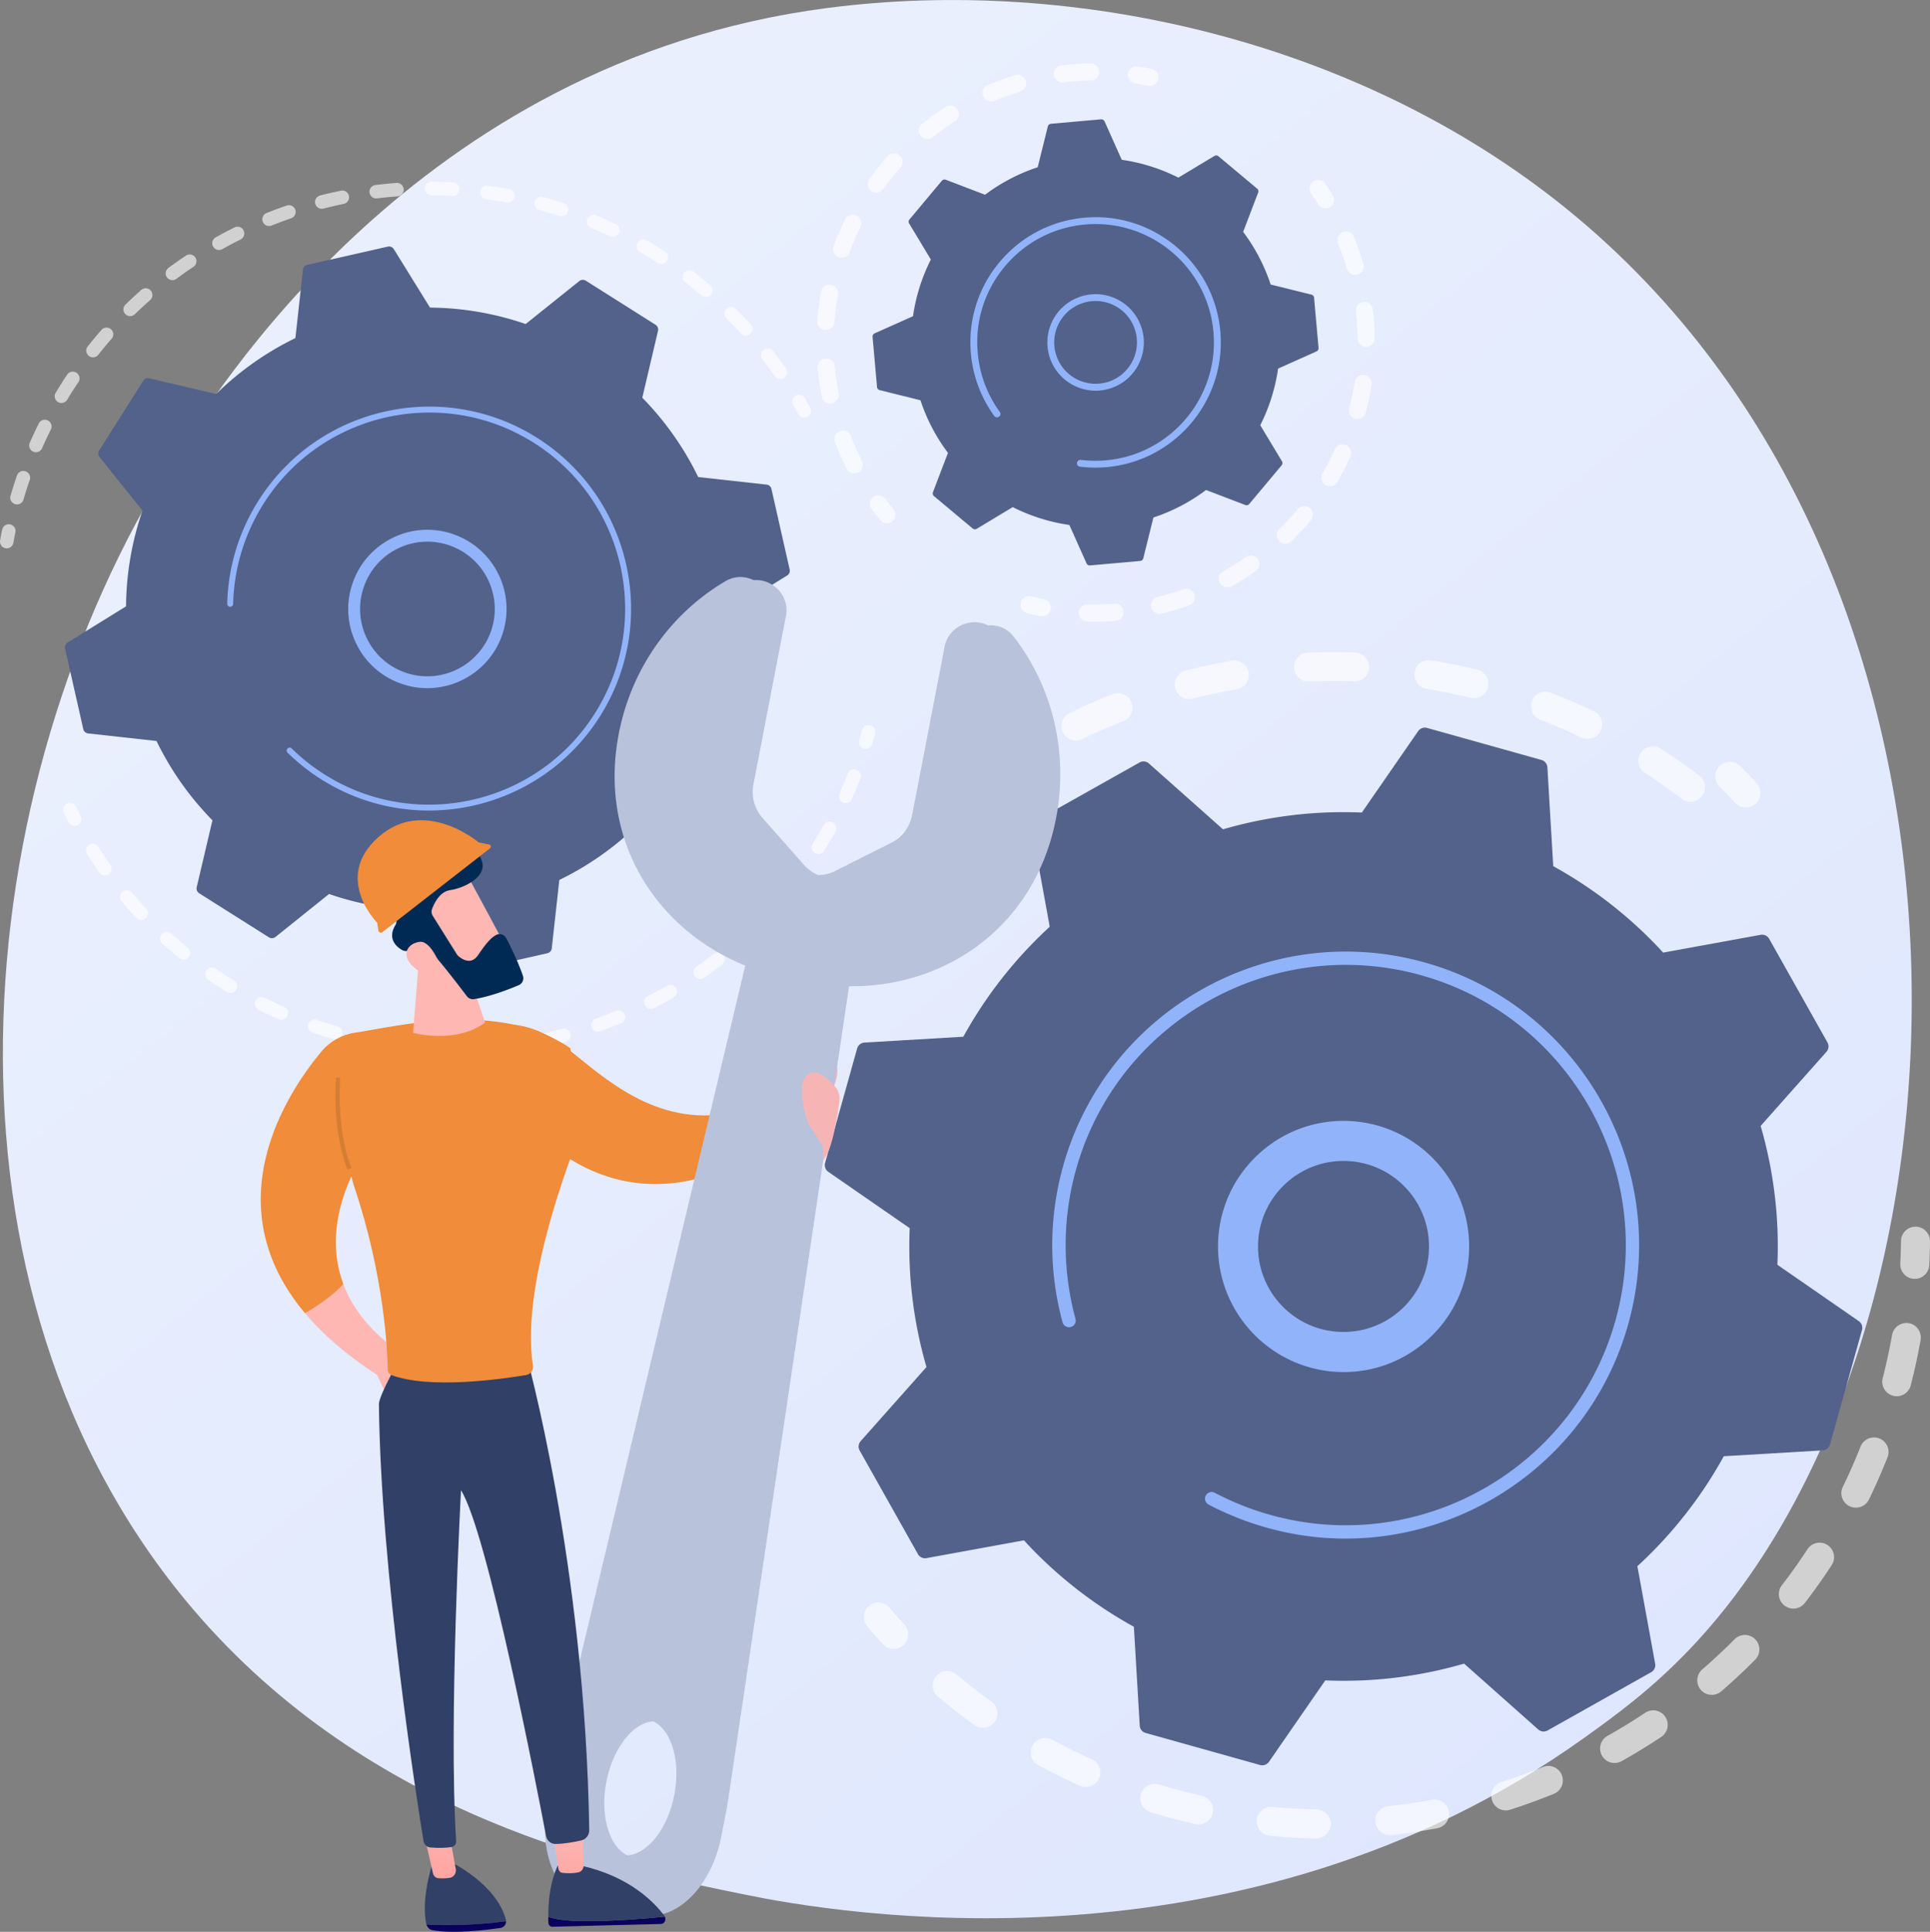 <svg xmlns="http://www.w3.org/2000/svg" xmlns:xlink="http://www.w3.org/1999/xlink" id="Illustration" viewBox="0 0 375.49 375.76">
  <rect x="0" y="0" width="375.49" height="375.76" fill="#808080" stroke="none"/>
  <defs>
    <linearGradient id="linear-gradient" x1="420.23" x2="88.23" y1="483.24" y2="70.91" gradientUnits="userSpaceOnUse">
      <stop offset="0" stop-color="#dae3fe"/>
      <stop offset="1" stop-color="#e9effd"/>
    </linearGradient>
    <linearGradient id="linear-gradient-2" x1="-961.21" x2="-1030.37" y1="196.38" y2="284.87" gradientTransform="rotate(-1.08 -1256.377 -60227.436)" gradientUnits="userSpaceOnUse">
      <stop offset="0" stop-color="#febbba"/>
      <stop offset="1" stop-color="#ff928e"/>
    </linearGradient>
    <linearGradient id="linear-gradient-3" x1="-283.64" x2="-282.51" y1="365.36" y2="299.31" gradientTransform="rotate(-1.08 -871.496 -19497.36)" gradientUnits="userSpaceOnUse">
      <stop offset="0" stop-color="#09005d"/>
      <stop offset="1" stop-color="#1a0f91"/>
    </linearGradient>
    <linearGradient xlink:href="#linear-gradient-2" id="linear-gradient-4" x1="-287.65" x2="-290.66" y1="364.9" y2="391.17" gradientTransform="rotate(-1.08 -871.496 -19497.36)"/>
    <linearGradient xlink:href="#linear-gradient-3" id="linear-gradient-5" x1="-256.28" x2="-255.15" y1="365.82" y2="299.77"/>
    <linearGradient xlink:href="#linear-gradient-2" id="linear-gradient-6" x1="-263.14" x2="-266.15" y1="367.71" y2="393.98" gradientTransform="rotate(-1.08 -871.496 -19497.36)"/>
    <style>
      .cls-2{fill:#b9c2db}.cls-5{fill:#fff}.cls-6{fill:#52628a}.cls-9{fill:#f08c3a}.cls-12{fill:#feb7b3}.cls-14{fill:#91b3fa}.cls-15{opacity:.64}.cls-17{fill:#314066}
    </style>
  </defs>
  <path fill="url(#linear-gradient)" d="M328.89 320.63c-7.63 8.03-14.84 13.21-20.54 17.3-67.01 48.08-146.31 34.07-163.16 30.64-24.89-5.05-72.99-14.82-107.77-55.72C-15.2 250.97-7 153.49 33.81 89.14c7.47-11.77 46.9-77.1 127.05-87.57 48.5-6.34 105.05 6.45 145.99 40.75 85.95 72.01 79.83 217.48 22.04 278.31Z"/>
  <path d="m190.02 102.86 7.01-4.22c3.41 1.72 7.12 2.91 11.02 3.47l3.34 7.47c.12.26.39.42.67.4l9.78-.87c.29-.03.52-.23.59-.51l1.97-7.94c3.74-1.23 7.18-3.05 10.24-5.35l7.65 2.92c.27.1.57.02.76-.2l6.3-7.53c.18-.22.21-.53.06-.78l-4.22-7.01c1.72-3.41 2.91-7.12 3.47-11.02l7.47-3.34a.69.69 0 0 0 .4-.67l-.87-9.78a.671.671 0 0 0-.51-.59l-7.94-1.97a35.456 35.456 0 0 0-5.35-10.24l2.92-7.65c.1-.27.02-.57-.2-.76l-7.53-6.3a.678.678 0 0 0-.78-.06l-7.01 4.22a35.725 35.725 0 0 0-11.02-3.47l-3.34-7.47a.69.69 0 0 0-.67-.4l-9.78.87c-.29.03-.52.23-.59.51l-1.97 7.94a35.456 35.456 0 0 0-10.24 5.35L184 34.96a.686.686 0 0 0-.76.2l-6.3 7.53c-.18.22-.21.53-.06.78l4.22 7.01a35.725 35.725 0 0 0-3.47 11.02l-7.47 3.34a.69.69 0 0 0-.4.67l.87 9.78c.03.29.23.52.51.59l7.94 1.97c1.23 3.74 3.05 7.18 5.35 10.24l-2.92 7.65c-.1.27-.02.57.2.76l7.53 6.3c.22.18.53.21.78.06Z" class="cls-6"/>
  <path d="M210.69 75.66a9.391 9.391 0 0 1-6.4-5.96c-1.7-4.89.88-10.25 5.77-11.95a9.3 9.3 0 0 1 7.17.41 9.285 9.285 0 0 1 4.78 5.36 9.3 9.3 0 0 1-.41 7.17 9.285 9.285 0 0 1-5.36 4.78c-1.86.65-3.78.68-5.55.19Zm4.57-16.83c-1.56-.43-3.2-.37-4.76.17-4.19 1.46-6.41 6.06-4.95 10.25s6.06 6.41 10.25 4.95 6.41-6.06 4.95-10.25a8.01 8.01 0 0 0-4.1-4.6c-.45-.22-.92-.39-1.39-.52Zm.76 16.01Z" class="cls-14"/>
  <g class="cls-15">
    <path d="M172.12 101.73c-.32-.09-.62-.27-.85-.55a57.81 57.81 0 0 1-1.7-2.17c-.55-.74-.4-1.79.34-2.33.74-.55 1.79-.4 2.33.34.51.69 1.05 1.37 1.59 2.03.59.71.49 1.76-.22 2.35-.44.36-1 .46-1.5.32ZM165.78 92.04c-.44-.12-.83-.42-1.05-.86-.85-1.68-1.62-3.42-2.29-5.18-.33-.86.1-1.83.96-2.15.86-.33 1.83.1 2.15.96.63 1.65 1.36 3.29 2.15 4.86.42.82.09 1.83-.74 2.24-.38.19-.81.23-1.19.12Zm-4.69-13.59a1.67 1.67 0 0 1-1.2-1.28c-.37-1.85-.64-3.74-.82-5.61-.08-.92.59-1.73 1.51-1.82.92-.08 1.73.59 1.82 1.51.16 1.76.42 3.53.77 5.26.18.9-.41 1.78-1.31 1.96-.26.05-.52.04-.77-.03Zm-.86-14.35c-.76-.21-1.29-.93-1.22-1.74.15-1.87.4-3.76.74-5.62.17-.91 1.04-1.5 1.95-1.34.9.17 1.5 1.04 1.34 1.95-.32 1.74-.56 3.51-.69 5.27a1.66 1.66 0 0 1-1.79 1.53c-.11 0-.21-.03-.31-.05Zm3.08-14.03s-.09-.03-.14-.04a1.671 1.671 0 0 1-.99-2.14c.65-1.77 1.4-3.52 2.23-5.21.41-.83 1.41-1.17 2.23-.76.83.41 1.17 1.41.76 2.23-.78 1.58-1.48 3.23-2.09 4.89a1.66 1.66 0 0 1-2 1.03Zm6.75-12.69c-.19-.05-.37-.14-.54-.26-.75-.54-.92-1.58-.38-2.33 1.1-1.53 2.3-3.01 3.55-4.41.61-.69 1.67-.75 2.36-.13.69.61.75 1.67.13 2.36-1.18 1.32-2.3 2.71-3.33 4.14-.42.58-1.14.81-1.79.63Zm9.93-10.4c-.33-.09-.64-.28-.87-.57-.57-.72-.45-1.77.27-2.34 1.47-1.17 3.03-2.27 4.61-3.28.78-.49 1.81-.26 2.3.51.49.78.26 1.81-.51 2.3-1.49.95-2.95 1.98-4.33 3.08-.43.34-.98.44-1.48.3Zm12.37-7.3c-.48-.13-.89-.47-1.1-.97-.36-.85.05-1.83.9-2.18a55.377 55.377 0 0 1 5.33-1.91 1.667 1.667 0 0 1 .97 3.19c-.69.21-1.4.44-2.08.68-.99.34-1.97.72-2.92 1.12-.36.15-.74.17-1.08.07Zm13.89-3.7c-.63-.17-1.13-.71-1.22-1.4-.11-.91.54-1.75 1.45-1.86 1.87-.23 3.77-.37 5.65-.4.92-.02 1.68.72 1.7 1.64.02.92-.72 1.68-1.64 1.7-1.76.03-3.55.16-5.3.38-.22.03-.44.01-.65-.05ZM220.65 16.18a1.669 1.669 0 0 1 .69-3.26c.9.14 1.81.3 2.71.49.9.19 1.48 1.07 1.3 1.97a1.68 1.68 0 0 1-1.97 1.3c-.85-.17-1.7-.33-2.54-.46-.06 0-.13-.02-.19-.04Z" class="cls-5"/>
  </g>
  <g class="cls-15">
    <path d="M257.45 40.49c-.39-.11-.75-.36-.98-.73-.45-.73-.92-1.45-1.41-2.16-.52-.76-.33-1.8.42-2.32.76-.52 1.8-.34 2.32.42.52.76 1.03 1.53 1.51 2.3.48.78.24 1.81-.54 2.3-.41.25-.89.31-1.32.19ZM211.11 120.83a1.67 1.67 0 0 1 .49-3.28c1.74.05 3.49.02 5.23-.11a1.669 1.669 0 1 1 .25 3.33c-1.85.14-3.72.17-5.57.12-.13 0-.27-.02-.39-.06Zm14.07-1.48c-.57-.15-1.03-.6-1.18-1.21-.22-.9.33-1.8 1.22-2.02 1.58-.39 3.17-.86 4.71-1.4l.3-.1c.87-.31 1.82.14 2.13 1.01.31.87-.14 1.82-1.01 2.13l-.32.11c-1.65.57-3.33 1.07-5.02 1.49-.29.07-.57.06-.84-.01Zm13.17-5.16c-.42-.11-.79-.39-1.02-.8-.45-.81-.16-1.82.65-2.27 1.52-.84 3.01-1.78 4.43-2.77.76-.53 1.8-.35 2.32.41.53.76.34 1.8-.41 2.32-1.52 1.06-3.1 2.05-4.72 2.95-.4.22-.85.26-1.25.15Zm11.31-8.48c-.27-.07-.53-.22-.75-.44-.65-.66-.64-1.71.02-2.36 1.24-1.22 2.42-2.52 3.53-3.86.59-.71 1.64-.81 2.35-.23.71.59.81 1.64.23 2.35a54.176 54.176 0 0 1-3.76 4.11c-.44.43-1.06.57-1.61.42Zm8.64-11.19c-.13-.04-.27-.09-.39-.16-.8-.46-1.07-1.48-.61-2.28.87-1.5 1.67-3.07 2.38-4.66.38-.84 1.37-1.22 2.21-.84.84.38 1.22 1.36.84 2.21-.76 1.69-1.61 3.36-2.53 4.96-.39.67-1.17.97-1.89.78Zm5.36-13.09a1.66 1.66 0 0 1-1.17-2.03c.44-1.68.79-3.4 1.06-5.12a1.67 1.67 0 0 1 3.3.5c-.28 1.83-.66 3.67-1.13 5.46-.23.89-1.14 1.43-2.04 1.19h-.02Zm1.69-14.04c-.7-.19-1.22-.82-1.23-1.58a53.61 53.61 0 0 0-.35-5.22c-.11-.91.54-1.75 1.46-1.86.92-.11 1.75.54 1.86 1.46.22 1.84.35 3.71.38 5.56.01.92-.72 1.68-1.64 1.7-.16 0-.32-.02-.47-.06Zm-2.14-13.98c-.54-.15-.99-.56-1.16-1.14-.24-.81-.5-1.64-.79-2.45-.29-.83-.61-1.67-.94-2.49-.35-.85.06-1.83.92-2.18.85-.35 1.83.06 2.18.92.36.87.69 1.77 1 2.66.3.86.58 1.74.84 2.6.26.88-.25 1.81-1.13 2.07-.31.09-.62.09-.91 0ZM199.77 119.23c-.88-.24-1.4-1.14-1.18-2.02a1.67 1.67 0 0 1 2.03-1.2c.83.21 1.68.4 2.52.57a1.673 1.673 0 0 1-.66 3.28c-.9-.18-1.8-.39-2.69-.61h-.03Z" class="cls-5"/>
  </g>
  <path d="M210.02 90.76a.67.67 0 0 1-.49-.73c0-.03.01-.06.02-.09a.67.67 0 0 1 .73-.49c1.61.2 3.26.23 4.9.08 11.71-1.04 20.61-10.72 20.98-22.18.03-.92 0-1.84-.08-2.78-1.12-12.64-12.32-22.02-24.96-20.9-6.12.54-11.67 3.44-15.62 8.15-2.16 2.58-3.7 5.54-4.57 8.7-.71 2.6-.96 5.34-.71 8.11.37 4.16 1.85 8.13 4.29 11.49.12.17.16.38.1.57-.04.14-.12.27-.25.36a.66.66 0 0 1-.93-.15 24.349 24.349 0 0 1-4.54-12.15c-.26-2.93 0-5.83.76-8.58.91-3.34 2.54-6.47 4.83-9.2 4.18-4.99 10.05-8.05 16.53-8.63 13.38-1.19 25.22 8.73 26.41 22.11.26 2.96-.02 5.84-.76 8.54-2.61 9.55-10.93 16.94-21.35 17.87-1.59.14-3.19.13-4.77-.04a.59.59 0 0 1-.14-.02l-.27-.03c-.03 0-.06-.01-.09-.02Z" class="cls-14"/>
  <g class="cls-15">
    <path d="M.43 106.31c-.32-.29-.49-.74-.41-1.2.12-.7.26-1.4.4-2.09.15-.71.84-1.17 1.55-1.02.71.14 1.17.84 1.02 1.55-.14.67-.27 1.35-.39 2.03a1.313 1.313 0 0 1-2.17.74ZM2.43 97.77c-.36-.33-.52-.84-.38-1.34.39-1.33.81-2.67 1.27-3.98a1.313 1.313 0 0 1 2.48.86 86.52 86.52 0 0 0-1.23 3.86c-.2.7-.93 1.1-1.62.89-.2-.06-.37-.16-.52-.29Zm3.68-10.15c-.4-.37-.55-.97-.32-1.5.56-1.27 1.15-2.54 1.77-3.78a1.313 1.313 0 0 1 2.35 1.17c-.6 1.2-1.18 2.44-1.72 3.67-.29.66-1.06.97-1.73.67-.13-.06-.25-.14-.36-.23Zm4.96-9.58c-.45-.41-.57-1.1-.24-1.64.72-1.19 1.47-2.38 2.24-3.53.4-.6 1.22-.76 1.82-.36.6.4.76 1.22.36 1.82a70.62 70.62 0 0 0-2.17 3.42c-.37.62-1.18.82-1.8.45-.08-.05-.15-.1-.21-.15Zm6.14-8.88c-.51-.46-.58-1.24-.14-1.78.86-1.09 1.76-2.17 2.67-3.21.48-.54 1.31-.6 1.85-.12.55.48.6 1.3.12 1.85-.89 1.01-1.76 2.06-2.59 3.11-.45.57-1.27.66-1.84.21-.02-.02-.05-.04-.07-.06Zm7.23-8.01-.06-.06c-.5-.52-.49-1.35.03-1.85.99-.97 2.03-1.92 3.07-2.84.54-.48 1.37-.43 1.85.12.48.54.42 1.37-.12 1.85-1.01.89-2.02 1.82-2.98 2.75-.5.49-1.29.49-1.79.03Zm8.22-7a1.309 1.309 0 0 1 .1-2.02c1.11-.83 2.26-1.64 3.42-2.42.6-.4 1.41-.24 1.82.36.4.6.24 1.42-.36 1.82-1.12.75-2.23 1.54-3.31 2.34-.51.38-1.21.33-1.66-.08Zm9.06-5.87a1.31 1.31 0 0 1 .24-2.11c1.21-.68 2.45-1.33 3.7-1.95a1.313 1.313 0 0 1 1.17 2.35c-1.21.6-2.41 1.24-3.58 1.89-.5.28-1.12.2-1.52-.17Zm9.74-4.66a1.25 1.25 0 0 1-.33-.48c-.27-.67.06-1.44.73-1.7 1.29-.52 2.6-1.01 3.92-1.46.68-.24 1.43.13 1.67.81s-.13 1.43-.81 1.67c-1.27.44-2.55.91-3.8 1.41-.48.19-1.01.08-1.37-.25Zm10.26-3.35c-.18-.17-.32-.39-.39-.64-.18-.7.24-1.42.94-1.6 1.34-.35 2.71-.66 4.07-.94.71-.15 1.4.31 1.55 1.02s-.31 1.4-1.02 1.55c-1.32.27-2.64.58-3.94.91-.44.11-.89-.01-1.21-.3Zm10.6-2.01a1.307 1.307 0 0 1 .72-2.27c1.37-.17 2.77-.31 4.16-.41a1.31 1.31 0 0 1 .19 2.61c-1.34.1-2.69.23-4.03.4-.39.05-.77-.08-1.04-.33Zm10.77-.63c-.27-.24-.43-.59-.43-.98 0-.72.6-1.31 1.32-1.3 1.38 0 2.79.05 4.17.13.72.04 1.28.66 1.24 1.38-.04.72-.66 1.28-1.38 1.24-1.34-.07-2.7-.12-4.04-.12-.34 0-.64-.13-.87-.34Zm10.76.76a1.31 1.31 0 0 1 1.06-2.27c1.37.19 2.76.41 4.12.67.71.13 1.18.82 1.05 1.53-.13.71-.82 1.18-1.53 1.05-1.32-.25-2.66-.47-3.99-.65-.27-.04-.51-.16-.7-.33Zm10.56 2.16c-.35-.32-.52-.82-.38-1.32.19-.7.91-1.11 1.61-.92 1.34.37 2.68.77 4 1.2.69.22 1.06.97.84 1.65-.23.69-.97 1.06-1.65.84a75.11 75.11 0 0 0-3.88-1.16c-.21-.06-.39-.16-.54-.29Zm10.2 3.51a1.312 1.312 0 0 1 1.39-2.18c1.28.54 2.56 1.11 3.81 1.71.65.31.93 1.09.62 1.75-.31.65-1.09.93-1.75.62-1.21-.58-2.45-1.14-3.69-1.66a1.36 1.36 0 0 1-.38-.24Zm36.33 29.33c-.07-.07-.14-.14-.2-.22-.77-1.11-1.57-2.21-2.39-3.27-.44-.57-.34-1.4.24-1.84.57-.44 1.4-.34 1.84.24.84 1.1 1.68 2.23 2.47 3.37.41.59.27 1.41-.33 1.82-.51.36-1.19.3-1.63-.11Zm-26.66-24.53c-.45-.41-.57-1.08-.25-1.63.36-.63 1.16-.84 1.79-.48l.46.27c1.04.61 2.08 1.26 3.1 1.91a1.308 1.308 0 1 1-1.42 2.2c-.99-.64-2-1.26-3.01-1.86l-.44-.26c-.08-.05-.16-.1-.23-.17Zm19.94 16.08-.09-.09c-.9-.99-1.85-1.98-2.8-2.93-.51-.51-.51-1.34 0-1.85s1.34-.51 1.85 0c.98.98 1.95 2 2.89 3.02.49.54.45 1.36-.09 1.85-.5.46-1.27.45-1.76 0Zm-10.97-10.08c-.5-.45-.57-1.22-.16-1.77.44-.57 1.26-.68 1.84-.24a80.9 80.9 0 0 1 3.25 2.62c.55.47.62 1.3.15 1.85s-1.3.62-1.85.15c-1.03-.87-2.09-1.72-3.15-2.54-.03-.02-.06-.05-.09-.07ZM155.58 80.89c-.1-.1-.2-.21-.27-.34-.33-.6-.67-1.2-1.01-1.8-.36-.63-.15-1.43.48-1.79.63-.36 1.43-.15 1.79.48.36.61.71 1.23 1.05 1.85.35.64.12 1.43-.52 1.78-.5.28-1.11.19-1.51-.18Z" class="cls-5"/>
  </g>
  <g class="cls-15">
    <path d="M167.53 145.34c-.36-.33-.52-.84-.38-1.34.2-.66.38-1.32.56-1.99.19-.7.91-1.11 1.61-.93.7.19 1.11.91.93 1.61-.18.68-.38 1.37-.58 2.05-.21.69-.93 1.09-1.63.89-.2-.06-.37-.16-.51-.29ZM31.56 183.52a1.32 1.32 0 0 1-.09-1.85c.49-.54 1.31-.58 1.85-.09 1.03.94 2.11 1.86 3.19 2.74.56.45.64 1.28.19 1.84-.46.56-1.28.64-1.84.19-1.12-.91-2.23-1.87-3.3-2.83Zm-4.96-4.88-.08-.08c-.98-1.05-1.95-2.15-2.88-3.25-.47-.55-.39-1.38.16-1.85.55-.47 1.38-.39 1.85.16.9 1.07 1.84 2.13 2.79 3.15a1.31 1.31 0 0 1-1.84 1.86Zm13.76 11.83c-.48-.43-.57-1.16-.2-1.71.41-.6 1.23-.75 1.82-.34 1.15.79 2.34 1.56 3.53 2.29.62.38.81 1.19.43 1.8-.38.62-1.19.81-1.8.43a73.19 73.19 0 0 1-3.64-2.37.755.755 0 0 1-.14-.11Zm-20.84-20.54c-.07-.06-.13-.13-.19-.21-.83-1.18-1.64-2.39-2.42-3.61a1.313 1.313 0 0 1 2.22-1.4c.75 1.18 1.54 2.36 2.34 3.5a1.31 1.31 0 0 1-1.95 1.73Zm30.5 26.26c-.43-.39-.56-1.02-.29-1.56.33-.65 1.12-.9 1.76-.58 1.25.63 2.53 1.24 3.8 1.8.66.29.96 1.07.67 1.73-.29.66-1.07.96-1.73.67-1.32-.58-2.64-1.21-3.92-1.86a.999.999 0 0 1-.29-.2Zm10.33 4.38c-.38-.34-.53-.89-.36-1.4.24-.68.98-1.05 1.67-.81 1.32.46 2.67.89 4.01 1.28.7.2 1.1.93.89 1.62-.2.7-.93 1.1-1.62.89-1.39-.4-2.78-.84-4.14-1.32-.17-.06-.33-.15-.45-.27Zm10.83 2.95c-.33-.3-.5-.76-.4-1.23.14-.71.83-1.17 1.54-1.03 1.37.27 2.76.52 4.14.72.72.11 1.21.77 1.11 1.49-.11.72-.77 1.21-1.49 1.11-1.42-.21-2.86-.46-4.27-.74-.24-.05-.45-.16-.62-.31Zm11.12 1.45c-.28-.26-.45-.64-.43-1.05.05-.72.67-1.27 1.39-1.23 1.39.09 2.8.14 4.2.15.72 0 1.3.6 1.3 1.33 0 .72-.6 1.3-1.33 1.3-1.44-.02-2.9-.07-4.34-.16-.31-.02-.59-.14-.8-.34Zm11.22-.05c-.24-.22-.4-.53-.43-.88a1.31 1.31 0 0 1 1.21-1.4c1.39-.1 2.8-.24 4.19-.41.72-.09 1.37.42 1.46 1.14.09.72-.42 1.37-1.14 1.46-1.43.18-2.89.32-4.32.42-.37.03-.72-.1-.98-.34Zm11.11-1.56a1.312 1.312 0 0 1 .61-2.25c1.37-.29 2.75-.61 4.1-.97a1.309 1.309 0 1 1 .67 2.53c-1.4.37-2.82.7-4.23 1-.43.09-.85-.04-1.15-.31Zm10.8-3.03a1.312 1.312 0 0 1 .45-2.2c1.32-.47 2.64-.97 3.93-1.51.67-.28 1.43.04 1.71.71.28.67-.04 1.44-.71 1.71-1.33.55-2.7 1.07-4.06 1.55-.47.17-.97.05-1.32-.27Zm10.31-4.45c-.11-.1-.21-.23-.28-.37-.33-.64-.08-1.43.57-1.76 1.24-.64 2.49-1.32 3.7-2.02.63-.36 1.43-.15 1.79.48.36.63.15 1.43-.48 1.79a78.42 78.42 0 0 1-3.82 2.09 1.3 1.3 0 0 1-1.48-.2Zm9.61-5.79c-.07-.06-.14-.14-.19-.22-.41-.59-.27-1.41.32-1.83 1.15-.8 2.29-1.64 3.39-2.5.57-.44 1.39-.34 1.84.23.44.57.34 1.39-.23 1.84-1.14.89-2.32 1.76-3.5 2.58-.51.36-1.19.3-1.63-.1Zm8.75-7.04s-.06-.05-.08-.08a1.31 1.31 0 0 1 .07-1.85c1.03-.95 2.04-1.93 3.02-2.93a1.3 1.3 0 0 1 1.85-.02c.52.51.53 1.34.02 1.85a98.626 98.626 0 0 1-3.11 3.03c-.5.46-1.27.46-1.77 0Zm7.71-8.16c-.51-.47-.58-1.26-.13-1.8a77.64 77.64 0 0 0 2.6-3.32 1.309 1.309 0 0 1 2.1 1.56c-.86 1.16-1.76 2.31-2.68 3.42-.46.56-1.29.64-1.85.18-.02-.01-.03-.03-.05-.04Zm6.54-9.12c-.46-.42-.57-1.11-.23-1.66.36-.57.71-1.15 1.05-1.74.37-.63.73-1.26 1.08-1.89.35-.63 1.15-.86 1.78-.51.63.35.86 1.15.51 1.78-.36.65-.73 1.31-1.11 1.95-.35.6-.72 1.2-1.08 1.79a1.32 1.32 0 0 1-2 .28Zm5.28-9.9a1.31 1.31 0 0 1-.31-1.51c.57-1.28 1.12-2.58 1.63-3.88a1.32 1.32 0 0 1 1.7-.75c.67.26 1.01 1.02.75 1.7-.52 1.34-1.09 2.69-1.68 4.01-.3.66-1.07.95-1.73.66-.13-.06-.25-.14-.34-.23ZM13.65 160.31c-.11-.1-.21-.22-.28-.36-.33-.63-.65-1.26-.96-1.9-.32-.65-.05-1.44.6-1.75.65-.32 1.44-.05 1.75.6.3.62.61 1.23.93 1.84.33.64.08 1.43-.56 1.77-.5.26-1.09.17-1.49-.19Z" class="cls-5"/>
  </g>
  <path d="M16.2 141.81c.1.46.49.8.95.85l13.3 1.47a58.39 58.39 0 0 0 10.88 15.43l-3.06 13.01c-.11.46.09.93.48 1.18l13.57 8.57c.4.25.91.22 1.27-.07l10.43-8.36c6.08 2.1 12.36 3.15 18.61 3.2l7.04 11.37c.25.4.72.6 1.18.49l15.65-3.54c.46-.1.8-.49.85-.95l1.47-13.3a58.41 58.41 0 0 0 15.42-10.88l13.01 3.06c.46.11.93-.09 1.18-.48l8.57-13.57c.25-.4.22-.91-.07-1.27l-8.36-10.43c2.1-6.08 3.15-12.36 3.2-18.61l11.37-7.04c.4-.25.6-.72.49-1.18l-3.54-15.65c-.1-.46-.49-.8-.95-.85l-13.3-1.47a58.622 58.622 0 0 0-10.88-15.43l3.06-13.01a1.1 1.1 0 0 0-.48-1.18l-13.57-8.57c-.4-.25-.91-.22-1.27.07l-10.43 8.36a58.384 58.384 0 0 0-18.61-3.2l-7.04-11.37c-.25-.4-.72-.6-1.18-.49l-15.65 3.54c-.46.1-.8.49-.85.95l-1.47 13.3a58.41 58.41 0 0 0-15.42 10.88l-13.01-3.06a1.1 1.1 0 0 0-1.18.48l-8.57 13.57c-.25.4-.22.91.07 1.27l8.36 10.43a58.384 58.384 0 0 0-3.2 18.61l-11.37 7.04c-.4.25-.6.72-.49 1.18l3.54 15.65Z" class="cls-6"/>
  <path d="M72.79 129.86a15.261 15.261 0 0 1-3.37-4.44 15.29 15.29 0 0 1-.9-11.75c1.28-3.91 4-7.09 7.67-8.95a15.29 15.29 0 0 1 11.75-.9c8.07 2.64 12.49 11.35 9.85 19.42-2.64 8.07-11.35 12.49-19.42 9.85-2.1-.69-3.99-1.79-5.58-3.23Zm19.16-21.1a13.04 13.04 0 0 0-4.73-2.75 13 13 0 0 0-9.99.77 12.958 12.958 0 0 0-6.52 7.61 13 13 0 0 0 .77 9.99c1.58 3.12 4.29 5.44 7.61 6.52 6.86 2.24 14.27-1.51 16.52-8.38 1.65-5.05.05-10.4-3.65-13.77Z" class="cls-14"/>
  <path d="m56.99 147.39-.36-.33c-.06-.05-.12-.11-.17-.16l-.01-.01c-.15-.14-.3-.29-.45-.43l-.05-.05a.577.577 0 0 1-.02-.8s0-.01.02-.02c.22-.23.59-.23.81 0a38.49 38.49 0 0 0 6.37 5.04c15.86 10.02 36.36 6.86 48.57-6.57a37.59 37.59 0 0 0 4.04-5.32c11.23-17.78 5.9-41.38-11.88-52.61C88 76.11 67.5 79.27 55.29 92.7a37.59 37.59 0 0 0-4.04 5.32 38.122 38.122 0 0 0-5.89 19.44c0 .14-.06.27-.15.37-.11.12-.27.19-.44.19-.32 0-.57-.27-.56-.59.16-7.08 2.26-14.01 6.06-20.03 1.25-1.98 2.65-3.8 4.17-5.48 12.58-13.83 33.69-17.09 50.04-6.77 18.32 11.57 23.81 35.88 12.24 54.2-1.25 1.98-2.65 3.8-4.17 5.48-12.58 13.83-33.69 17.09-50.04 6.77-1.96-1.24-3.8-2.64-5.5-4.19Z" class="cls-14"/>
  <g class="cls-15">
    <path d="M141.14 243.74a2.834 2.834 0 0 1-2.22-2.55c-.11-1.53-.2-3.08-.25-4.62a2.817 2.817 0 1 1 5.63-.19c.05 1.46.13 2.93.24 4.39a2.82 2.82 0 0 1-2.6 3.02c-.28.02-.54 0-.8-.05Z" class="cls-5"/>
    <path d="M144.73 236.42a2.813 2.813 0 0 1-2.21-3.02c.28-3.03.69-6.09 1.22-9.09a2.834 2.834 0 0 1 3.26-2.3c1.52.25 2.56 1.73 2.3 3.26-.5 2.86-.89 5.77-1.16 8.66a2.816 2.816 0 0 1-3.07 2.54c-.11-.01-.22-.03-.33-.05Zm4.58-23.01-.24-.06a2.815 2.815 0 0 1-1.87-3.52c.89-2.92 1.91-5.83 3.02-8.66a2.822 2.822 0 0 1 5.25 2.07c-1.06 2.69-2.03 5.46-2.88 8.24a2.82 2.82 0 0 1-3.28 1.93Zm9.12-21.62a2.822 2.822 0 0 1-1.88-4.12c1.47-2.67 3.06-5.32 4.73-7.86a2.82 2.82 0 0 1 3.9-.81c1.3.85 1.66 2.6.81 3.9-1.59 2.42-3.1 4.94-4.5 7.48a2.81 2.81 0 0 1-3.06 1.4Zm13.35-19.3c-.44-.1-.87-.3-1.24-.62a2.818 2.818 0 0 1-.31-3.97c1.98-2.31 4.08-4.58 6.24-6.73 1.1-1.1 2.89-1.1 3.99 0s1.1 2.89 0 3.99c-2.06 2.05-4.05 4.2-5.94 6.4-.7.81-1.76 1.13-2.74.92Zm17.02-16.16a2.86 2.86 0 0 1-1.64-1.03c-.95-1.23-.72-3 .51-3.95 2.42-1.86 4.93-3.65 7.48-5.31 1.3-.85 3.05-.49 3.9.82.85 1.3.49 3.05-.82 3.9-2.42 1.58-4.82 3.29-7.12 5.06-.68.53-1.53.69-2.32.52Zm19.96-12.35a2.84 2.84 0 0 1-1.95-1.52c-.68-1.4-.1-3.09 1.3-3.77 2.74-1.33 5.56-2.57 8.4-3.69a2.822 2.822 0 0 1 2.07 5.25c-2.7 1.06-5.39 2.24-7.99 3.51-.59.29-1.23.35-1.82.22Zm22.03-8.06a2.82 2.82 0 0 1-2.14-2.07c-.38-1.51.53-3.04 2.04-3.43 2.95-.75 5.97-1.39 8.97-1.9 1.54-.26 2.99.77 3.26 2.3.26 1.53-.77 2.99-2.3 3.26-2.85.49-5.73 1.1-8.54 1.81-.43.11-.87.11-1.28.02Zm97.52 19.97a2.72 2.72 0 0 1-1.12-.52c-2.3-1.76-4.71-3.45-7.15-5.02-1.31-.84-1.68-2.59-.84-3.9a2.814 2.814 0 0 1 3.9-.84c2.56 1.65 5.09 3.43 7.51 5.27a2.81 2.81 0 0 1 .53 3.95c-.68.9-1.8 1.27-2.84 1.05Zm-74.32-23.37a2.808 2.808 0 0 1-2.22-2.64 2.82 2.82 0 0 1 2.7-2.94c3.04-.13 6.13-.14 9.17-.03 1.55.06 2.77 1.36 2.71 2.92a2.81 2.81 0 0 1-2.92 2.71c-2.9-.11-5.84-.1-8.73.02-.25.01-.48-.01-.71-.06Zm54.3 11.14c-.21-.05-.42-.12-.62-.21-2.62-1.25-5.32-2.41-8.02-3.45a2.82 2.82 0 0 1-1.62-3.64 2.828 2.828 0 0 1 3.64-1.62c2.84 1.09 5.68 2.31 8.43 3.62 1.41.67 2 2.35 1.33 3.76a2.814 2.814 0 0 1-3.13 1.54Zm-30.88-9.7c-1.46-.31-2.43-1.73-2.19-3.22a2.818 2.818 0 0 1 3.24-2.32c3 .5 6.01 1.12 8.98 1.85a2.81 2.81 0 0 1 2.06 3.41 2.814 2.814 0 0 1-3.41 2.06c-2.84-.7-5.7-1.29-8.56-1.76-.04 0-.09-.02-.13-.03ZM339.07 156.99a2.77 2.77 0 0 1-1.46-.83c-1-1.07-2.03-2.13-3.06-3.15a2.816 2.816 0 0 1-.02-3.99 2.816 2.816 0 0 1 3.99-.02c1.08 1.07 2.17 2.18 3.22 3.31 1.06 1.14 1 2.92-.13 3.99-.7.66-1.65.88-2.52.7Z" class="cls-5"/>
  </g>
  <g class="cls-15">
    <path d="M371.93 248.69a2.824 2.824 0 0 1-2.22-2.9c.07-1.46.12-2.94.14-4.4.02-1.56 1.29-2.8 2.85-2.79 1.56.02 2.8 1.29 2.79 2.85-.02 1.53-.07 3.08-.14 4.62a2.819 2.819 0 0 1-2.96 2.67c-.15 0-.31-.03-.45-.06ZM232.59 354.78h-.02c-2.34-.52-4.7-1.13-7.01-1.79-.58-.17-1.15-.34-1.72-.51a2.815 2.815 0 0 1-1.87-3.52 2.815 2.815 0 0 1 3.52-1.87c.54.17 1.09.33 1.64.49 2.2.63 4.44 1.21 6.67 1.71 1.52.34 2.48 1.85 2.14 3.37a2.814 2.814 0 0 1-3.34 2.14Zm14.13 2.24a2.82 2.82 0 0 1-2.21-3.02 2.816 2.816 0 0 1 3.07-2.54c2.84.27 5.72.43 8.57.49 1.56.03 2.8 1.31 2.77 2.87a2.817 2.817 0 0 1-2.87 2.77c-3-.05-6.03-.23-9.01-.51-.11-.01-.22-.03-.33-.05Zm-36.05-9.5c-.19-.04-.38-.1-.56-.18-2.74-1.22-5.47-2.57-8.1-4a2.806 2.806 0 0 1-1.13-3.82 2.806 2.806 0 0 1 3.82-1.13c2.5 1.36 5.1 2.64 7.71 3.8 1.42.63 2.06 2.3 1.43 3.72a2.82 2.82 0 0 1-3.16 1.61Zm59.13 9.36a2.809 2.809 0 0 1-2.21-2.45 2.82 2.82 0 0 1 2.5-3.11c2.83-.31 5.69-.73 8.49-1.25a2.818 2.818 0 1 1 1.04 5.54c-2.94.55-5.94 1-8.92 1.32-.31.03-.61.02-.9-.05Zm-79.16-20.86a2.68 2.68 0 0 1-1.05-.47 115.19 115.19 0 0 1-7.12-5.55 2.82 2.82 0 0 1-.34-3.97 2.82 2.82 0 0 1 3.97-.34c2.18 1.84 4.47 3.62 6.78 5.28 1.26.91 1.55 2.67.65 3.93-.67.94-1.82 1.34-2.88 1.11Zm101.74 16.06a2.81 2.81 0 0 1-2.09-1.9c-.48-1.48.34-3.07 1.82-3.55a116 116 0 0 0 8.07-2.93c1.44-.59 3.09.11 3.67 1.55.59 1.44-.11 3.09-1.55 3.67-2.78 1.13-5.63 2.17-8.48 3.08-.49.16-.98.17-1.45.07Zm21.16-9.22c-.76-.16-1.46-.64-1.87-1.38a2.82 2.82 0 0 1 1.08-3.84c2.49-1.4 4.96-2.91 7.33-4.49 1.3-.86 3.05-.51 3.91.78.86 1.3.51 3.05-.78 3.91-2.49 1.66-5.08 3.24-7.69 4.71-.62.35-1.32.44-1.97.3Zm18.9-13.26a2.82 2.82 0 0 1-1.25-4.89c2.16-1.87 4.28-3.84 6.28-5.86 1.1-1.1 2.88-1.11 3.99-.02 1.11 1.1 1.11 2.88.02 3.99-2.11 2.13-4.33 4.2-6.6 6.16-.7.6-1.6.8-2.44.62Zm15.87-16.78c-.4-.09-.78-.26-1.13-.52a2.818 2.818 0 0 1-.51-3.95c1.74-2.26 3.42-4.62 4.98-7.01.85-1.3 2.6-1.67 3.9-.82 1.3.85 1.67 2.6.82 3.9-1.64 2.51-3.4 4.99-5.23 7.37a2.83 2.83 0 0 1-2.83 1.04Zm12.16-19.63a3.03 3.03 0 0 1-.64-.22 2.821 2.821 0 0 1-1.3-3.77c1.25-2.56 2.41-5.21 3.46-7.86a2.822 2.822 0 0 1 5.25 2.07c-1.1 2.79-2.32 5.57-3.63 8.26a2.82 2.82 0 0 1-3.13 1.52Zm7.96-21.67s-.08-.02-.11-.03a2.827 2.827 0 0 1-2.03-3.43 113.604 113.604 0 0 0 1.82-8.4 2.823 2.823 0 0 1 3.27-2.28c1.55.27 2.55 1.74 2.28 3.27-.24 1.36-.51 2.73-.8 4.09-.34 1.58-.72 3.17-1.12 4.73a2.815 2.815 0 0 1-3.32 2.05ZM173.29 320.66c-.55-.12-1.07-.4-1.48-.85-1.04-1.13-2.07-2.29-3.06-3.46a2.81 2.81 0 0 1 .32-3.97 2.809 2.809 0 0 1 3.97.32c.94 1.11 1.93 2.22 2.92 3.29 1.06 1.15.98 2.93-.16 3.98-.7.65-1.64.87-2.5.68Z" class="cls-5"/>
  </g>
  <path d="M178.59 302.29c.33.59 1 .9 1.66.78l18.96-3.46a84.102 84.102 0 0 0 21.39 16.81l1.14 19.23c.04.67.5 1.25 1.15 1.43l22.26 6.23c.65.18 1.35-.07 1.73-.62l10.96-15.84c9.25.4 18.36-.75 27.01-3.26l14.41 12.8c.51.45 1.24.53 1.83.2l20.15-11.33c.59-.33.9-1 .78-1.66l-3.46-18.96a84.102 84.102 0 0 0 16.81-21.39l19.23-1.14c.67-.04 1.25-.5 1.43-1.15l6.23-22.26c.18-.65-.07-1.35-.62-1.73l-15.84-10.96c.4-9.25-.75-18.36-3.26-27.01l12.8-14.41c.45-.5.53-1.24.2-1.83l-11.34-20.15c-.33-.59-1-.9-1.66-.78l-18.96 3.46a84.102 84.102 0 0 0-21.39-16.81l-1.14-19.23c-.04-.67-.5-1.25-1.15-1.43l-22.26-6.23c-.65-.18-1.34.07-1.73.62l-10.96 15.84c-9.25-.4-18.36.75-27.01 3.26l-14.41-12.8c-.5-.45-1.24-.53-1.83-.2l-20.15 11.33c-.59.33-.9 1-.78 1.66l3.46 18.96a84.102 84.102 0 0 0-16.81 21.39l-19.23 1.14c-.67.04-1.25.5-1.43 1.15l-6.23 22.26c-.18.65.07 1.35.62 1.73l15.84 10.96c-.4 9.25.75 18.36 3.26 27.01l-12.8 14.41c-.45.51-.53 1.24-.2 1.83l11.34 20.15Z" class="cls-6"/>
  <path d="M257.2 266.51c-11.73-2.04-20.53-12.44-20.22-24.69.17-6.52 2.87-12.59 7.6-17.08 4.73-4.49 10.93-6.88 17.45-6.71 13.47.35 24.14 11.58 23.79 25.05a24.275 24.275 0 0 1-7.6 17.08c-4.73 4.49-10.93 6.88-17.45 6.71-1.21-.03-2.41-.15-3.57-.35Zm7.08-40.45c-.8-.14-1.62-.22-2.46-.24-9.17-.24-16.82 7.03-17.06 16.2-.11 4.44 1.51 8.66 4.57 11.88 3.06 3.22 7.19 5.06 11.63 5.17 4.44.11 8.66-1.51 11.88-4.57 3.22-3.06 5.06-7.19 5.17-11.63.11-4.44-1.51-8.66-4.57-11.88a16.516 16.516 0 0 0-9.18-4.93Z" class="cls-14"/>
  <path d="M252.08 298.42c-1.89-.33-3.77-.75-5.66-1.28a58.63 58.63 0 0 1-10-3.83c-.36-.18-.72-.36-1.08-.55-.07-.04-.14-.07-.21-.11a1.288 1.288 0 0 1-.54-1.75c.33-.63 1.12-.88 1.75-.54a54.704 54.704 0 0 0 11.71 4.54c20.96 5.49 42.41-2.09 55.55-17.76a54.23 54.23 0 0 0 10.58-19.9c.04-.13.07-.25.11-.38.5-1.8.91-3.61 1.22-5.41 4.72-27.19-11.87-54.15-39-61.75-28.93-8.1-59.06 8.85-67.16 37.78-.5 1.78-.91 3.59-1.22 5.4a54.504 54.504 0 0 0 1.11 23.63c.05.19.06.38.03.57a1.302 1.302 0 0 1-2.54.12 56.85 56.85 0 0 1-1.17-24.75c.33-1.9.76-3.79 1.28-5.66 8.49-30.31 40.06-48.07 70.36-39.58 28.42 7.96 45.81 36.21 40.86 64.69a60.8 60.8 0 0 1-1.28 5.67c-7.96 28.43-36.22 45.81-64.7 40.86Z" class="cls-14"/>
  <path d="M142.11 216.53c-14.71 2.58-24.5-6.9-31.78-12.63-9.6-7.56-16.89-3.65-16.89-3.65l10.46 19.79c15.34 14.46 30.72 10.89 40.37 5.93.08-3.86-.98-7.07-2.16-9.44Z" class="cls-9"/>
  <path fill="url(#linear-gradient-2)" d="m162.67 207-4.84 2.82c-5.8 3.82-11.01 5.88-15.72 6.7 1.19 2.37 2.24 5.58 2.16 9.44 6.14-3.16 9.96-6.88 9.96-6.88 10.95-7.07 8.44-12.08 8.44-12.08Z"/>
  <path d="m107.57 345.03-1.09 5.64c-1.87 9.68 1.91 18.55 8.44 19.81l7.76 1.5c6.53 1.26 13.33-5.57 15.2-15.25l1.09-5.64c.07-.37.14-.75.19-1.12l25.06-168.63-16.91-3.26-39.5 165.84c-.09.37-.17.74-.24 1.12Zm7.94 1.07c1.41-7.29 6.06-12.52 10.39-11.68 4.33.84 6.7 7.42 5.29 14.71-1.41 7.29-6.06 12.52-10.39 11.68-4.33-.84-6.7-7.42-5.29-14.71Z" class="cls-2"/>
  <path d="M149.81 119.27 143.49 152c-.45 2.33.21 4.74 1.78 6.52l8.06 9.12c2.3 2.6 6.06 3.33 9.17 1.77l10.87-5.46a7.674 7.674 0 0 0 4.08-5.39l6.32-32.73c.95-4.94 7.32-6.53 10.39-2.55 7.35 9.52 10.72 22.26 8.21 35.29-4.54 23.54-26.02 36.19-48.66 31.82-22.64-4.37-37.87-24.1-33.33-47.64 2.51-13.02 10.38-23.59 20.75-29.7 4.33-2.55 9.65 1.29 8.7 6.23Z" class="cls-2"/>
  <path d="m152.9 119.86-6.32 32.73c-.45 2.33.21 4.74 1.78 6.52l8.06 9.12c2.3 2.6 6.06 3.33 9.17 1.77l10.87-5.46a7.674 7.674 0 0 0 4.08-5.39l6.32-32.73c.95-4.94 7.32-6.53 10.39-2.55 7.35 9.52 10.72 22.26 8.21 35.29-4.54 23.54-26.02 36.19-48.66 31.82-22.64-4.37-37.87-24.1-33.33-47.64 2.51-13.02 10.38-23.59 20.75-29.7 4.33-2.55 9.65 1.29 8.69 6.23Z" class="cls-2"/>
  <path d="m110.03 345.5-1.09 5.64c-1.87 9.68 1.91 18.55 8.44 19.81l7.76 1.5c6.53 1.26 13.33-5.57 15.2-15.25l1.09-5.64c.07-.37.14-.75.19-1.12l25.06-168.63-16.91-3.26-39.5 165.84c-.09.37-.17.74-.24 1.12Zm7.94 1.07c1.41-7.29 6.06-12.52 10.39-11.68 4.33.84 6.7 7.42 5.29 14.71-1.41 7.29-6.06 12.52-10.39 11.68-4.33-.84-6.7-7.42-5.29-14.71Z" class="cls-2"/>
  <path fill="#f6b5b4" d="M163.3 214.3c.18-1.06-.13-2.13-.83-2.94-1.36-1.57-3.71-3.73-5.41-2.27-2.54 2.16.24 9.56.24 9.56l2.81 4.3.04 2.74c1.52-1.78 2.43-6.17 3.15-11.38Z"/>
  <path d="M66.79 249.75c-2.11 2.34-5.25 4.39-7.46 5.67 3.41 4.06 8 8.1 14.05 12.03l1.78 3.8 5.35-6.67s-9.92-4.71-13.73-14.83Z" class="cls-12"/>
  <path d="M98.45 373.7c0-.12-.01-.24-.04-.36-1.91-7-10.8-11.21-10.8-11.21l-3.48.34c-1.89 6.24-1.56 10.03-1.21 11.72 0 .05.03.09.04.14 2.88.2 8.81.26 15.49-.63Z" class="cls-17"/>
  <path fill="url(#linear-gradient-3)" d="M82.97 374.33c.17.56.59 1 1.13 1.1 4.11.78 10.61-.03 13.33-.44.6-.09 1.03-.66 1.03-1.29-6.68.89-12.61.83-15.49.63Z"/>
  <path fill="url(#linear-gradient-4)" d="m82.63 357.3 1.61 7.09c.12.52.53.9 1.01.94.6.04 1.44.06 2.29-.08.76-.13 1.28-.91 1.13-1.74l-1.15-6.3-4.89.09Z"/>
  <path fill="url(#linear-gradient-5)" d="M113.57 373.68c-3.86-.04-5.86-.45-6.9-.85 0 .38.01.77.03 1.18.02.43.35.77.74.76l21.16-.54c.68-.02 1.05-.81.75-1.42-2.77.28-9.83.93-15.79.87Z"/>
  <path d="M129.36 372.81c-.03-.05-.05-.11-.09-.16-1.92-2.58-6.78-7.69-16.22-9.76l-4.51-.06s-1.94 3.53-1.86 10c1.04.4 3.04.82 6.9.85 5.96.05 13.02-.59 15.79-.87Z" class="cls-17"/>
  <path fill="url(#linear-gradient-6)" d="M107.57 356.01c.06.34.77 5.43 1.05 7.41.07.47.41.83.84.87.77.08 2.01.14 3.1-.11.58-.13 1-.7.99-1.36l-.15-8.02-5.83 1.2Z"/>
  <path d="M102.19 262.8s11.66 41.15 12.45 93.19c.01.95-.64 1.78-1.56 1.99-1.36.31-3.37.69-5.03.68-.89 0-1.64-.65-1.81-1.53-1.69-8.92-11.4-59.16-16.55-67.25 0 0-2.43 44.96-.95 68.23.04.58-.38 1.09-.95 1.17-.87.12-2.27.22-4.05.07-.68-.06-1.23-.56-1.34-1.23-1.23-7.55-8.34-52.51-8.68-84.99-.02-1.83 4.66-9.88 4.66-9.88l23.82-.45Z" class="cls-17"/>
  <path d="M116.38 212.47c-1.81-2.18-3.4-4.52-4.74-6.94-1.87-3.38-.1 2.21-.67-1.63-13.72-9.51-34.01-4.18-41.87-3.04-2.58.37-4.92 1.69-6.59 3.7-6.61 7.95-21.03 29.63-3.17 50.87 2.21-1.28 5.35-3.33 7.46-5.67-2.03-5.41-2.32-12.36 1.56-20.96.15.67.33 1.34.55 1.99 5.91 17.56 6.48 32.26 6.54 35.64 0 .46.29.87.72 1.03 7.39 2.8 21.49.79 26.22-.01.87-.15 1.44-.97 1.3-1.84-2.65-16.82 8.78-44.78 11.8-51.79.22-.5.52-.96.9-1.35Z" class="cls-9"/>
  <path d="m81.51 186.41-1.14 14.48s8.18 2.3 14.01-1.99l-4.4-13.06-8.46.57Z" class="cls-12"/>
  <path d="M90.63 169.76c.2.18 8.56 15.86 8.56 15.86l-9.05 4.58-10.13-13.68s7.29-9.78 10.63-6.76Z" class="cls-12"/>
  <path fill="#002a54" d="M84.05 176.83c-.15.42-.11.89.13 1.28l4.7 7.51c.07.11.16.22.26.31.55.49 2.44 1.93 3.83-.1 1.19-1.73 2.31-3.3 3.53-3.96.71-.39 1.6-.11 1.98.61.78 1.47 2.29 4.48 3.26 7.34.24.72-.11 1.5-.81 1.8-1.84.78-5.47 2.21-8.7 2.72a1.47 1.47 0 0 1-1.39-.56c-1.43-1.89-5.47-7.16-6.84-8.47-1.27-1.22-3.57-.71-4.6-.39-.39.12-.81.07-1.17-.13-1.06-.61-2.93-2.16-1.3-4.86.41-.67.18-1.55-.49-1.97-1.19-.75-2.49-2.18-1.32-4.55 1.19-2.4 3.38-2.66 4.88-2.5.66.07 1.33-.29 1.57-.91.11-.28.33-.51.74-.61.78-.17 1.28-.9 1.11-1.68-.29-1.34-.12-3.09 2-4.32 3.9-2.24 7.42 1.22 8.36 4.19.93 2.97-3.43 5.16-6.2 5.56-2.03.3-3.11 2.54-3.53 3.71Z"/>
  <path d="M85.77 188.06s-1.85-5.1-4.09-4.87c-2.24.23-3.96 2.5-1.14 4.96 3.52 3.06 5.23-.09 5.23-.09Z" class="cls-12"/>
  <path fill="#d57e33" d="M67.59 227.48c-3.11-8.04-2.22-17.83-2.21-17.93l.82.08c0 .1-.88 9.7 2.16 17.56l-.77.3Z"/>
  <path d="M89.26 288.84c-.18 0-.35-.12-.4-.3-.97-3.46-7.8-7.16-7.87-7.2a.423.423 0 0 1-.17-.56c.11-.2.35-.28.56-.17.29.16 7.21 3.9 8.27 7.7.06.22-.07.44-.28.51-.03 0-.07.01-.1.02Z" class="cls-17"/>
  <path d="m95.34 165-20.93 16.3c-.3.24-.75.06-.8-.32l-.22-1.49s-8.71-8.76.24-16.68c8.95-7.92 19.51 1.05 19.51 1.05l2.02.4c.35.07.46.52.18.74Z" class="cls-9"/>
</svg>
